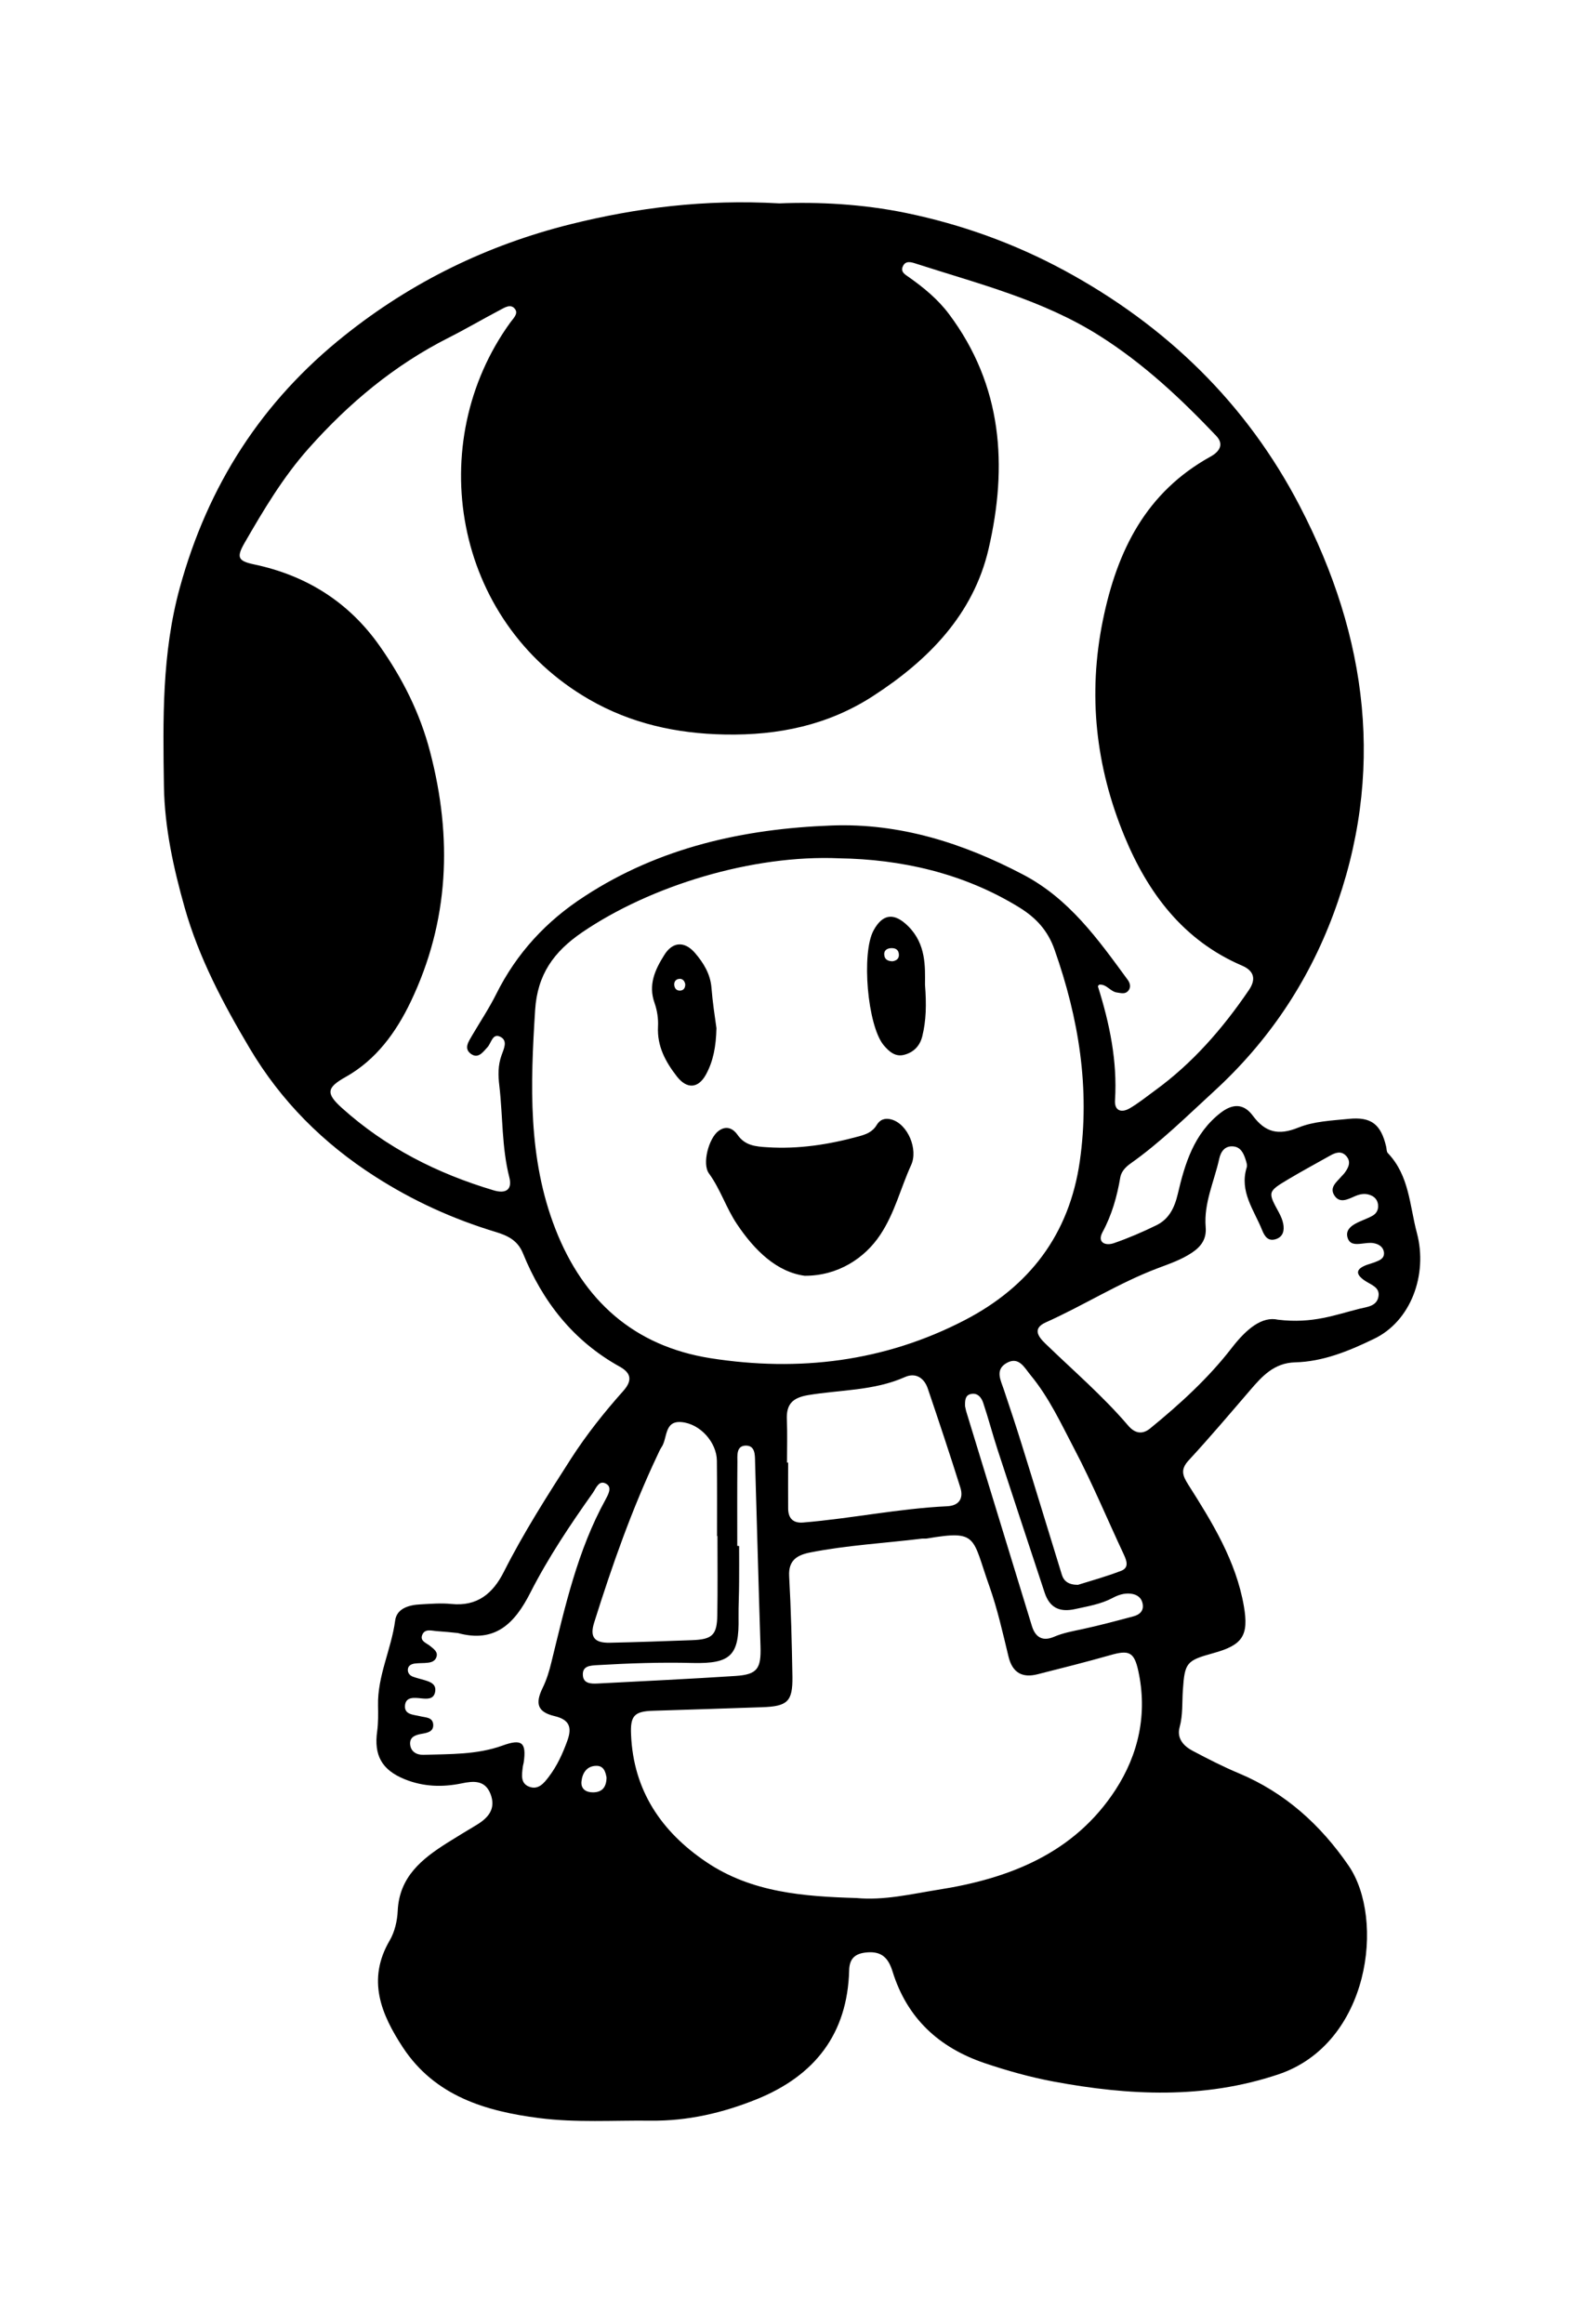 <?xml version="1.0" encoding="utf-8"?>
<!-- Generator: Adobe Illustrator 24.3.0, SVG Export Plug-In . SVG Version: 6.00 Build 0)  -->
<svg version="1.1" id="Слой_1" xmlns="http://www.w3.org/2000/svg" xmlns:xlink="http://www.w3.org/1999/xlink" x="0px" y="0px"
	 viewBox="0 0 111.12 162.96" style="enable-background:new 0 0 111.12 162.96;" xml:space="preserve">
<g>
	<g>
		<path d="M49.91,69.25c-0.08-0.97-0.56-1.74-1.16-2.44c-0.73-0.84-1.57-0.79-2.15,0.15c-0.65,1.03-1.14,2.09-0.68,3.37
			c0.18,0.51,0.27,1.1,0.24,1.65c-0.07,1.37,0.52,2.46,1.32,3.49c0.7,0.9,1.5,0.87,2.05-0.14c0.5-0.92,0.7-1.94,0.73-3.24
			C50.15,71.3,49.99,70.28,49.91,69.25z M47.77,69.45c-0.26,0.04-0.44-0.1-0.47-0.38c-0.02-0.22,0.09-0.39,0.3-0.43
			c0.27-0.05,0.42,0.12,0.47,0.36C48.08,69.24,47.98,69.41,47.77,69.45z M99.4,86.46c-0.52-1.95-0.53-4.03-2.04-5.61
			c-0.1-0.1-0.08-0.3-0.12-0.46c-0.37-1.57-1.05-2.1-2.63-1.94c-1.19,0.12-2.45,0.17-3.53,0.61c-1.4,0.57-2.32,0.34-3.19-0.83
			c-0.63-0.85-1.39-0.88-2.27-0.2c-1.87,1.46-2.5,3.56-3,5.7c-0.23,0.97-0.62,1.75-1.5,2.18c-0.96,0.47-1.96,0.9-2.97,1.25
			c-0.59,0.21-1.2-0.03-0.81-0.76c0.66-1.22,1.02-2.5,1.25-3.85c0.07-0.4,0.36-0.71,0.69-0.95c2.13-1.5,3.97-3.33,5.88-5.08
			c3.8-3.48,6.58-7.61,8.37-12.4c3.69-9.89,2.42-19.46-2.34-28.62c-3.74-7.21-9.38-12.67-16.53-16.54
			c-3.5-1.89-7.22-3.23-11.11-4.03c-3.06-0.63-6.18-0.78-8.87-0.67c-5.27-0.3-10.03,0.31-14.69,1.47
			c-5.79,1.45-11.07,4.01-15.79,7.77c-5.85,4.65-9.62,10.54-11.59,17.72c-1.26,4.6-1.18,9.24-1.11,13.92
			c0.05,2.91,0.67,5.72,1.45,8.48c0.99,3.51,2.7,6.74,4.56,9.87c2.2,3.71,5.16,6.67,8.8,9c2.65,1.7,5.46,2.98,8.47,3.89
			c0.82,0.25,1.53,0.58,1.9,1.48c1.38,3.4,3.53,6.15,6.79,7.96c0.78,0.43,0.93,0.95,0.25,1.71c-1.33,1.49-2.57,3.05-3.66,4.74
			c-1.66,2.59-3.32,5.18-4.71,7.93c-0.77,1.53-1.87,2.45-3.7,2.26c-0.71-0.07-1.44-0.01-2.16,0.03c-0.8,0.04-1.66,0.28-1.77,1.14
			c-0.27,2.02-1.25,3.88-1.2,5.96c0.01,0.6,0.02,1.2-0.06,1.79c-0.24,1.7,0.33,2.72,1.93,3.37c1.31,0.53,2.64,0.57,4,0.29
			c0.81-0.17,1.63-0.25,2.02,0.74c0.4,1.04-0.15,1.67-0.97,2.17c-0.68,0.41-1.37,0.82-2.05,1.25c-1.79,1.13-3.38,2.39-3.49,4.78
			c-0.03,0.7-0.21,1.47-0.56,2.07c-1.62,2.76-0.6,5.18,0.92,7.5c2.25,3.42,5.81,4.48,9.58,4.96c2.58,0.33,5.19,0.15,7.79,0.18
			c2.61,0.03,5.07-0.54,7.47-1.51c4.06-1.65,6.35-4.57,6.47-9.03c0.02-0.84,0.42-1.19,1.26-1.26c1.06-0.09,1.51,0.44,1.79,1.36
			c1.02,3.26,3.24,5.31,6.44,6.4c1.6,0.54,3.21,0.99,4.86,1.3c5.28,0.98,10.53,1.24,15.74-0.5c6.45-2.15,7.52-10.91,4.94-14.65
			c-1.96-2.85-4.45-5.11-7.7-6.47c-1.1-0.46-2.17-1.01-3.23-1.57c-0.63-0.33-1.13-0.87-0.92-1.65c0.24-0.87,0.17-1.74,0.23-2.61
			c0.13-1.94,0.26-2.07,2.13-2.59c2.04-0.56,2.51-1.21,2.15-3.29c-0.55-3.18-2.22-5.88-3.91-8.54c-0.39-0.62-0.55-1.04,0.02-1.67
			c1.49-1.61,2.91-3.29,4.34-4.95c0.84-0.98,1.68-1.9,3.14-1.94c1.95-0.05,3.74-0.78,5.48-1.62C98.99,92.67,100.17,89.35,99.4,86.46
			z M34.81,69.7c-0.5,1-1.12,1.93-1.69,2.9c-0.24,0.42-0.6,0.9-0.1,1.28c0.52,0.39,0.86-0.11,1.18-0.46
			c0.27-0.29,0.35-1.01,0.91-0.72c0.54,0.28,0.22,0.86,0.07,1.3c-0.25,0.7-0.24,1.4-0.15,2.13c0.25,2.14,0.16,4.3,0.7,6.42
			c0.22,0.85-0.23,1.17-1.1,0.91c-3.96-1.18-7.56-3-10.65-5.78c-1.13-1.02-1.07-1.42,0.27-2.17c2.14-1.2,3.54-3.14,4.56-5.27
			c2.7-5.64,2.94-11.5,1.36-17.53c-0.71-2.73-1.94-5.15-3.53-7.41c-2.16-3.08-5.15-4.96-8.83-5.73c-1.13-0.24-1.23-0.5-0.65-1.51
			c1.34-2.32,2.7-4.61,4.5-6.63c2.82-3.17,6.01-5.83,9.81-7.75c1.21-0.61,2.38-1.3,3.58-1.93c0.33-0.17,0.78-0.49,1.08-0.08
			C36.38,22,36,22.33,35.8,22.61c-6.1,8.42-4.05,20.91,5.53,26.43c2.91,1.68,6.11,2.4,9.53,2.46c3.76,0.07,7.24-0.66,10.39-2.7
			c3.86-2.5,7.03-5.7,8.1-10.31c1.35-5.81,0.98-11.45-2.77-16.46c-0.77-1.03-1.76-1.85-2.81-2.59c-0.26-0.18-0.61-0.37-0.44-0.75
			c0.19-0.45,0.6-0.31,0.94-0.2c4.4,1.42,8.9,2.54,12.89,5.07c3.08,1.95,5.68,4.39,8.16,7c0.57,0.6,0.22,1.11-0.39,1.45
			c-4.53,2.5-6.56,6.58-7.56,11.47c-1.07,5.24-0.5,10.28,1.51,15.15c1.64,3.97,4.12,7.3,8.24,9.07c0.91,0.39,0.98,1,0.49,1.72
			c-1.83,2.69-3.95,5.13-6.6,7.05c-0.58,0.42-1.14,0.88-1.76,1.24c-0.57,0.33-1.08,0.19-1.03-0.57c0.17-2.75-0.38-5.38-1.2-7.98
			c-0.01-0.02,0.04-0.06,0.09-0.12c0.51-0.06,0.78,0.49,1.25,0.55c0.28,0.04,0.57,0.13,0.78-0.11c0.22-0.25,0.14-0.55-0.03-0.78
			c-2.08-2.84-4.1-5.69-7.36-7.39c-4.22-2.21-8.65-3.61-13.42-3.43c-6.15,0.23-12.05,1.53-17.3,4.95
			C38.33,64.57,36.24,66.83,34.81,69.7z M38.97,86.19c-1.95-4.98-1.76-10.16-1.43-15.37c0.16-2.5,1.31-4.09,3.3-5.45
			c4.8-3.27,11.95-5.46,18.05-5.19c4.23,0.07,8.64,0.99,12.64,3.46c1.16,0.72,1.98,1.61,2.45,2.95c1.7,4.82,2.5,9.72,1.77,14.83
			c-0.74,5.15-3.55,8.8-8.09,11.15c-5.62,2.91-11.63,3.63-17.82,2.66C44.47,94.38,40.93,91.19,38.97,86.19z M72.29,96.41
			c1.31,1.58,2.16,3.44,3.1,5.23c1.26,2.4,2.3,4.91,3.45,7.36c0.2,0.43,0.37,0.91-0.17,1.13c-1.04,0.4-2.11,0.7-3.05,0.99
			c-0.65,0-0.99-0.25-1.13-0.71c-0.94-3.04-1.86-6.08-2.81-9.12c-0.4-1.29-0.83-2.58-1.26-3.86c-0.21-0.64-0.62-1.35,0.14-1.83
			C71.46,95.04,71.86,95.89,72.29,96.41z M55.2,99.55c-0.05-1.07,0.37-1.54,1.48-1.73c2.27-0.38,4.63-0.3,6.81-1.27
			c0.74-0.33,1.35,0.06,1.6,0.82c0.78,2.3,1.55,4.61,2.28,6.93c0.24,0.77-0.1,1.27-0.92,1.31c-3.39,0.16-6.72,0.86-10.1,1.14
			c-0.7,0.06-1.05-0.28-1.06-0.97c-0.01-1.08,0-2.15,0-3.23c-0.03,0-0.06,0-0.08,0C55.21,101.54,55.24,100.54,55.2,99.55z
			 M51.72,108.39c0-1.96-0.01-3.91,0.01-5.87c0-0.46-0.08-1.12,0.54-1.16c0.71-0.04,0.69,0.63,0.7,1.15
			c0.13,4.31,0.24,8.62,0.38,12.92c0.05,1.57-0.22,1.98-1.76,2.08c-3.22,0.21-6.45,0.36-9.68,0.53c-0.45,0.02-0.98,0.01-1.02-0.57
			c-0.05-0.68,0.53-0.69,1.01-0.72c2.23-0.13,4.46-0.21,6.7-0.15c2.68,0.06,3.26-0.54,3.21-3.18c-0.01-0.84,0.04-1.68,0.04-2.51
			c0.01-0.84,0-1.68,0-2.51C51.81,108.39,51.76,108.39,51.72,108.39z M46.13,102.01c0.09-0.18,0.16-0.37,0.27-0.53
			c0.44-0.62,0.17-1.88,1.41-1.77c1.32,0.12,2.47,1.43,2.48,2.71c0.02,1.76,0.01,3.52,0.01,5.28c0.01,0,0.02,0,0.03,0
			c0,1.84,0.02,3.68-0.01,5.52c-0.02,1.42-0.34,1.73-1.79,1.78c-1.92,0.07-3.83,0.14-5.75,0.18c-1.08,0.02-1.42-0.39-1.1-1.41
			C42.94,109.76,44.33,105.81,46.13,102.01z M39.8,122.05c-0.33,0.91-0.72,1.77-1.31,2.54c-0.35,0.46-0.74,0.93-1.38,0.68
			c-0.61-0.24-0.5-0.84-0.44-1.35c0.01-0.12,0.05-0.23,0.07-0.35c0.2-1.41-0.14-1.67-1.49-1.18c-1.8,0.65-3.69,0.59-5.55,0.65
			c-0.46,0.01-0.89-0.21-0.93-0.75c-0.03-0.51,0.37-0.64,0.79-0.72c0.4-0.07,0.87-0.14,0.83-0.67c-0.05-0.52-0.56-0.47-0.93-0.57
			c-0.45-0.11-1.1-0.1-1.05-0.74c0.05-0.64,0.66-0.56,1.14-0.51c0.41,0.04,0.86,0.08,0.97-0.43c0.12-0.58-0.34-0.73-0.78-0.86
			c-0.27-0.08-0.54-0.14-0.8-0.24c-0.19-0.08-0.33-0.24-0.33-0.46c0-0.29,0.22-0.41,0.47-0.45c0.24-0.03,0.48-0.03,0.72-0.04
			c0.33-0.02,0.68-0.05,0.81-0.4c0.14-0.37-0.17-0.57-0.42-0.78c-0.26-0.22-0.75-0.35-0.57-0.79c0.19-0.47,0.68-0.28,1.07-0.26
			c0.48,0.03,0.95,0.08,1.43,0.13c2.63,0.72,4-0.69,5.09-2.84c1.25-2.45,2.79-4.75,4.38-6.99c0.23-0.33,0.43-0.95,0.96-0.62
			c0.4,0.25,0.11,0.75-0.07,1.09c-1.97,3.57-2.84,7.51-3.8,11.41c-0.15,0.62-0.33,1.22-0.62,1.81c-0.54,1.11-0.33,1.68,0.83,1.96
			C39.95,120.57,40.14,121.11,39.8,122.05z M41.62,125.67c-0.49,0.01-0.88-0.22-0.83-0.76c0.06-0.58,0.36-1.08,1.02-1.1
			c0.56-0.02,0.67,0.45,0.74,0.82C42.54,125.31,42.24,125.66,41.62,125.67z M78.25,125.5c-2.9,4.45-7.45,6.22-12.45,7
			c-1.88,0.3-3.77,0.76-5.72,0.58c-3.69-0.11-7.36-0.38-10.54-2.53c-3.14-2.12-5.11-5.01-5.27-8.93c-0.06-1.31,0.22-1.63,1.54-1.67
			c2.55-0.08,5.11-0.16,7.66-0.25c1.78-0.06,2.14-0.4,2.12-2.13c-0.04-2.35-0.1-4.71-0.23-7.06c-0.06-1.12,0.57-1.48,1.48-1.66
			c2.59-0.51,5.23-0.65,7.84-0.97c0.12-0.01,0.24,0.01,0.36-0.01c3.59-0.61,3.14-0.09,4.36,3.33c0.57,1.61,0.95,3.3,1.35,4.96
			c0.28,1.14,0.98,1.5,2.04,1.23c1.7-0.43,3.41-0.86,5.1-1.34c1.29-0.37,1.67-0.24,1.96,1.09C80.51,120.15,79.88,122.99,78.25,125.5
			z M79.51,113.33c-1.2,0.32-2.39,0.64-3.6,0.9c-0.66,0.14-1.33,0.26-1.96,0.53c-0.79,0.34-1.31,0.06-1.56-0.75
			c-1.53-5-3.06-9.99-4.59-14.99c-0.05-0.15-0.07-0.31-0.1-0.42c-0.01-0.38,0-0.75,0.37-0.85c0.48-0.13,0.77,0.21,0.9,0.6
			c0.37,1.1,0.66,2.22,1.02,3.32c1.09,3.33,2.19,6.66,3.29,9.99c0.35,1.06,1.04,1.4,2.14,1.16c0.9-0.2,1.8-0.34,2.63-0.78
			c0.39-0.21,0.81-0.35,1.27-0.3c0.44,0.05,0.76,0.27,0.84,0.72C80.25,112.96,79.93,113.22,79.51,113.33z M96.47,88.49
			c-0.19,0.07-0.38,0.13-0.57,0.19c-0.79,0.29-0.85,0.65-0.13,1.13c0.42,0.28,1.05,0.45,0.93,1.1c-0.12,0.68-0.79,0.72-1.32,0.85
			c-1.66,0.41-3.28,1.07-5.73,0.77c-1.11-0.25-2.2,0.63-3.25,1.99c-1.64,2.12-3.63,3.93-5.71,5.63c-0.6,0.49-1.12,0.31-1.56-0.21
			c-1.77-2.07-3.84-3.84-5.79-5.73c-0.51-0.49-0.93-1.06,0.02-1.49c2.66-1.19,5.13-2.77,7.86-3.8c0.82-0.31,1.65-0.59,2.4-1.09
			c0.66-0.44,1.03-0.98,0.96-1.79c-0.14-1.69,0.6-3.2,0.95-4.79c0.11-0.5,0.39-0.92,0.98-0.87c0.51,0.04,0.72,0.46,0.86,0.89
			c0.06,0.19,0.14,0.41,0.09,0.58c-0.53,1.69,0.51,2.98,1.08,4.4c0.18,0.45,0.43,0.81,0.97,0.63c0.51-0.17,0.6-0.61,0.51-1.08
			c-0.05-0.27-0.17-0.53-0.3-0.78c-0.79-1.45-0.81-1.46,0.68-2.35c0.96-0.57,1.94-1.1,2.92-1.65c0.37-0.21,0.77-0.34,1.1,0.01
			c0.38,0.4,0.2,0.81-0.08,1.19c-0.07,0.1-0.16,0.18-0.24,0.27c-0.33,0.39-0.86,0.76-0.49,1.33c0.37,0.57,0.92,0.28,1.4,0.07
			c0.34-0.15,0.68-0.24,1.05-0.12c0.33,0.1,0.56,0.32,0.61,0.67c0.05,0.36-0.1,0.65-0.4,0.81c-0.38,0.21-0.81,0.34-1.19,0.55
			c-0.36,0.2-0.68,0.49-0.55,0.96c0.14,0.5,0.55,0.49,0.98,0.44c0.27-0.03,0.56-0.08,0.83-0.04c0.37,0.06,0.7,0.25,0.75,0.67
			C97.12,88.25,96.77,88.37,96.47,88.49z M56.45,89.45c2.34,0.01,4.22-1.24,5.3-2.87c1.02-1.53,1.43-3.28,2.17-4.9
			c0.5-1.09-0.23-2.87-1.39-3.19c-0.44-0.12-0.8,0-1.03,0.39c-0.29,0.49-0.75,0.66-1.27,0.8c-2.09,0.57-4.21,0.9-6.39,0.76
			c-0.83-0.05-1.57-0.11-2.1-0.87c-0.33-0.47-0.81-0.67-1.34-0.27c-0.68,0.51-1.16,2.29-0.67,2.97c0.81,1.11,1.21,2.43,1.97,3.56
			C52.95,87.7,54.51,89.19,56.45,89.45z M63.42,73.96c0.67-0.17,1.11-0.62,1.28-1.3c0.27-1.1,0.3-2.21,0.19-3.62
			c0.01-1.27,0.08-2.84-1.17-4.09c-0.97-0.97-1.79-0.91-2.44,0.29c-0.86,1.59-0.43,6.64,0.7,8.03
			C62.36,73.72,62.79,74.12,63.42,73.96z M62.49,66.48c0.32-0.02,0.56,0.1,0.57,0.46c0.01,0.29-0.19,0.42-0.45,0.46
			c-0.32-0.01-0.56-0.12-0.58-0.47C62.01,66.64,62.22,66.5,62.49,66.48z"/>
	</g>
</g>
</svg>
